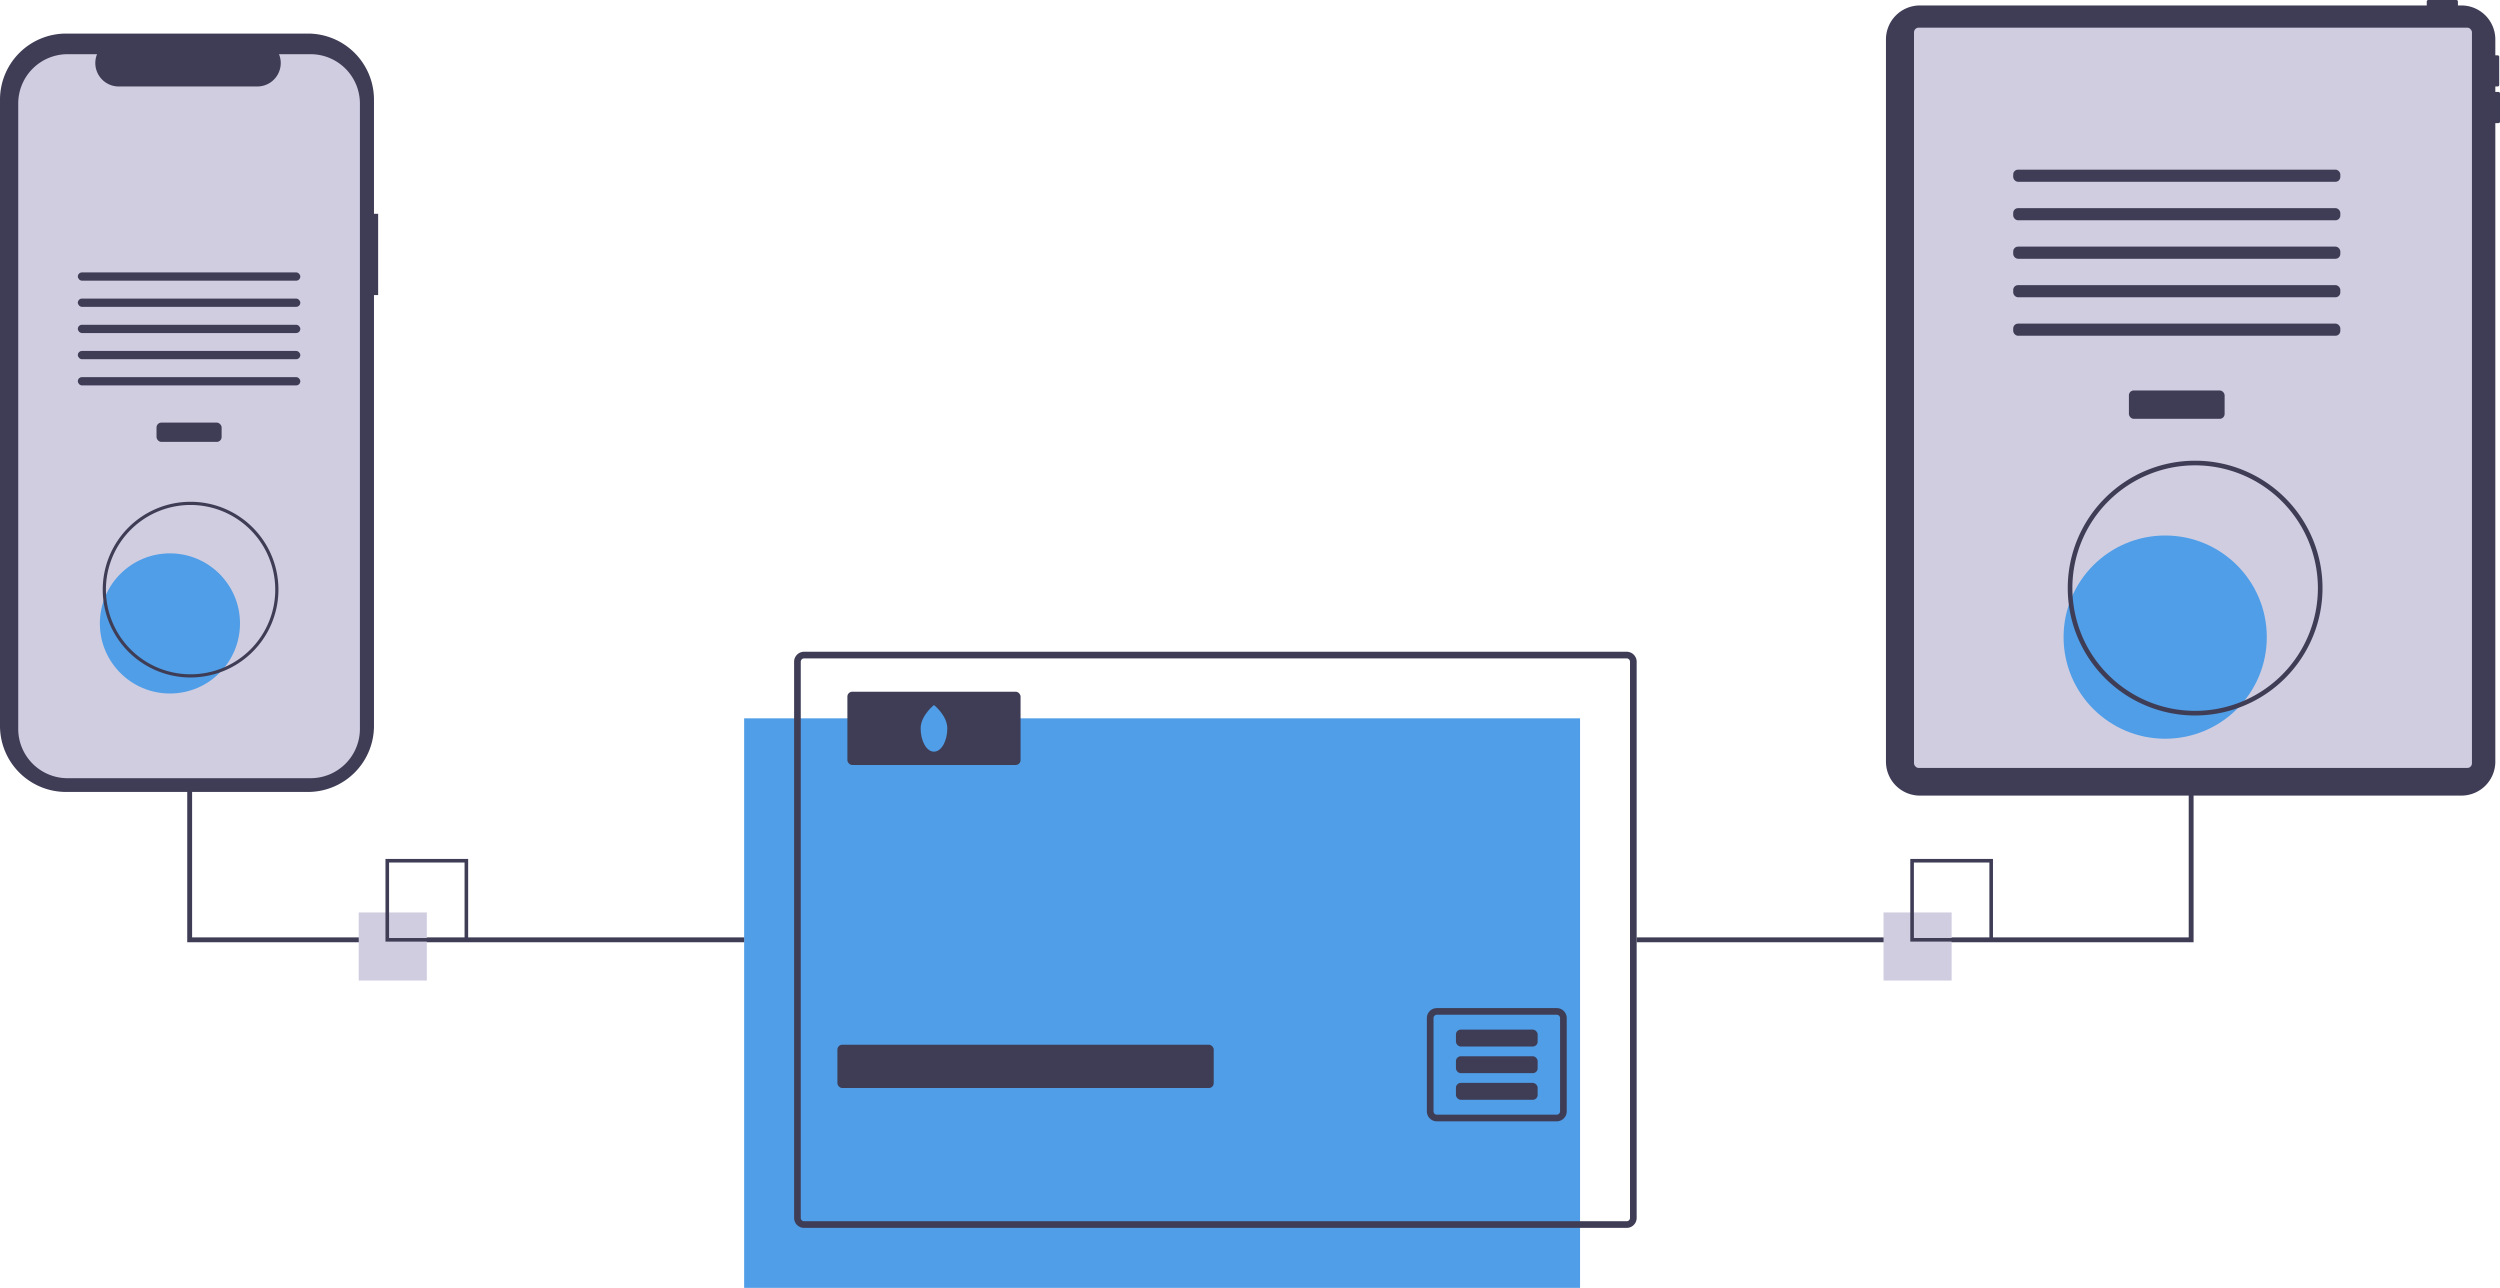 <?xml version="1.0" encoding="UTF-8"?> <svg xmlns="http://www.w3.org/2000/svg" id="bbc47c66-d48b-4d11-bc2f-9f2748fa4450" data-name="Layer 1" width="1027.992" height="529.556" viewBox="0 0 1027.992 529.556"> <title>online_transactions</title> <rect x="305.992" y="295.386" width="343.72" height="234.17" fill="#4f9ee7"></rect> <path d="M754.886,453.218h-338.24a4.116,4.116,0,0,0-4.11,4.11v228.69a4.11,4.11,0,0,0,4.11,4.11h338.24a4.11,4.11,0,0,0,4.11-4.11v-228.69A4.116,4.116,0,0,0,754.886,453.218Zm1.37,232.8a1.366,1.366,0,0,1-1.37,1.37h-338.24a1.366,1.366,0,0,1-1.37-1.37v-228.69a1.372,1.372,0,0,1,1.37-1.37h338.24a1.372,1.372,0,0,1,1.37,1.37Z" transform="translate(-86.004 -185.222)" fill="#3f3d56"></path> <rect x="344.335" y="429.587" width="154.743" height="17.802" rx="2" fill="#3f3d56"></rect> <path d="M726.126,599.748h-49.29a4.11,4.11,0,0,0-4.11,4.11v38.34a4.11,4.11,0,0,0,4.11,4.11h49.29a4.11,4.11,0,0,0,4.11-4.11v-38.34A4.11,4.11,0,0,0,726.126,599.748Zm1.37,42.45a1.372,1.372,0,0,1-1.37,1.37h-49.29a1.372,1.372,0,0,1-1.37-1.37v-38.34a1.366,1.366,0,0,1,1.37-1.37h49.29a1.366,1.366,0,0,1,1.37,1.37Z" transform="translate(-86.004 -185.222)" fill="#3f3d56"></path> <rect x="598.676" y="423.372" width="33.603" height="6.952" rx="2" fill="#3f3d56"></rect> <rect x="598.676" y="434.328" width="33.603" height="6.952" rx="2" fill="#3f3d56"></rect> <rect x="598.676" y="445.283" width="33.603" height="6.952" rx="2" fill="#3f3d56"></rect> <rect x="348.444" y="284.431" width="71.209" height="30.127" rx="2" fill="#3f3d56"></rect> <path d="M475.53,484.716c0,5.294-2.452,9.586-5.478,9.586s-5.478-4.292-5.478-9.586,5.478-9.586,5.478-9.586S475.53,479.422,475.53,484.716Z" transform="translate(-86.004 -185.222)" fill="#4f9ee7"></path> <polygon points="901.992 161.837 899.992 161.837 899.992 385.451 672.992 385.451 672.992 387.451 901.992 387.451 901.992 161.837" fill="#3f3d56"></polygon> <polygon points="305.992 387.451 76.992 387.451 76.992 161.837 78.992 161.837 78.992 385.451 305.992 385.451 305.992 387.451" fill="#3f3d56"></polygon> <path d="M1113.355,223.032h-1.282v-2.243h.961a.641.641,0,0,0,.641-.641V208.613a.641.641,0,0,0-.641-.641h-.961v-6.551a13.956,13.956,0,0,0-13.956-13.956h-1.424v-1.602a.641.641,0,0,0-.641-.641h-11.535a.641.641,0,0,0-.641.641v1.602H875.461a13.956,13.956,0,0,0-13.956,13.956v296.994a13.956,13.956,0,0,0,13.956,13.956h222.657a13.956,13.956,0,0,0,13.956-13.956V235.849h1.282a.641.641,0,0,0,.641-.641V223.673A.641.641,0,0,0,1113.355,223.032Z" transform="translate(-86.004 -185.222)" fill="#3f3d56"></path> <rect x="787.035" y="11.372" width="229.423" height="304.406" rx="1.905" fill="#d0cde1"></rect> <rect x="875.401" y="160.558" width="39.357" height="11.663" rx="2" fill="#3f3d56"></rect> <rect x="827.821" y="69.754" width="134.517" height="4.998" rx="2" fill="#3f3d56"></rect> <rect x="827.821" y="85.582" width="134.517" height="4.998" rx="2" fill="#3f3d56"></rect> <rect x="827.821" y="101.41" width="134.517" height="4.998" rx="2" fill="#3f3d56"></rect> <rect x="827.821" y="117.239" width="134.517" height="4.998" rx="2" fill="#3f3d56"></rect> <rect x="827.821" y="133.067" width="134.517" height="4.998" rx="2" fill="#3f3d56"></rect> <circle cx="890.317" cy="261.978" r="41.78" fill="#4f9ee7"></circle> <path d="M988.636,479.426a52.382,52.382,0,1,1,52.382-52.382A52.441,52.441,0,0,1,988.636,479.426Zm0-102.859a50.477,50.477,0,1,0,50.477,50.477A50.534,50.534,0,0,0,988.636,376.567Z" transform="translate(-86.004 -185.222)" fill="#3f3d56"></path> <path d="M241.496,273.134h-1.713V226.196a27.167,27.167,0,0,0-27.167-27.167H113.171A27.167,27.167,0,0,0,86.004,226.196V483.703a27.167,27.167,0,0,0,27.167,27.167h99.445A27.167,27.167,0,0,0,239.783,483.703V306.545H241.496Z" transform="translate(-86.004 -185.222)" fill="#3f3d56"></path> <path d="M233.997,227.792V484.924a20.288,20.288,0,0,1-20.285,20.292H113.787a20.288,20.288,0,0,1-20.285-20.292V227.792a20.287,20.287,0,0,1,20.285-20.285h12.123a9.638,9.638,0,0,0,8.925,13.276h56.972a9.637,9.637,0,0,0,8.925-13.276h12.98A20.287,20.287,0,0,1,233.997,227.792Z" transform="translate(-86.004 -185.222)" fill="#d0cde1"></path> <rect x="64.362" y="173.773" width="26.768" height="7.933" rx="2" fill="#3f3d56"></rect> <rect x="32" y="112.012" width="91.492" height="3.4" rx="1.7" fill="#3f3d56"></rect> <rect x="32" y="122.778" width="91.492" height="3.4" rx="1.7" fill="#3f3d56"></rect> <rect x="32" y="133.544" width="91.492" height="3.4" rx="1.7" fill="#3f3d56"></rect> <rect x="32" y="144.309" width="91.492" height="3.4" rx="1.7" fill="#3f3d56"></rect> <rect x="32" y="155.075" width="91.492" height="3.4" rx="1.7" fill="#3f3d56"></rect> <circle cx="69.875" cy="256.355" r="28.813" fill="#4f9ee7"></circle> <path d="M164.371,463.801A36.125,36.125,0,1,1,200.496,427.677,36.165,36.165,0,0,1,164.371,463.801Zm0-70.936a34.811,34.811,0,1,0,34.811,34.811A34.85,34.85,0,0,0,164.371,392.866Z" transform="translate(-86.004 -185.222)" fill="#3f3d56"></path> <rect x="147.505" y="375.19" width="28" height="28" fill="#d0cde1"></rect> <path d="M278.509,572.412h-34v-34h34Zm-32.522-1.478h31.043V539.89H245.987Z" transform="translate(-86.004 -185.222)" fill="#3f3d56"></path> <rect x="774.505" y="375.19" width="28" height="28" fill="#d0cde1"></rect> <path d="M905.509,572.412h-34v-34h34Zm-32.522-1.478h31.043V539.89H872.987Z" transform="translate(-86.004 -185.222)" fill="#3f3d56"></path> </svg> 